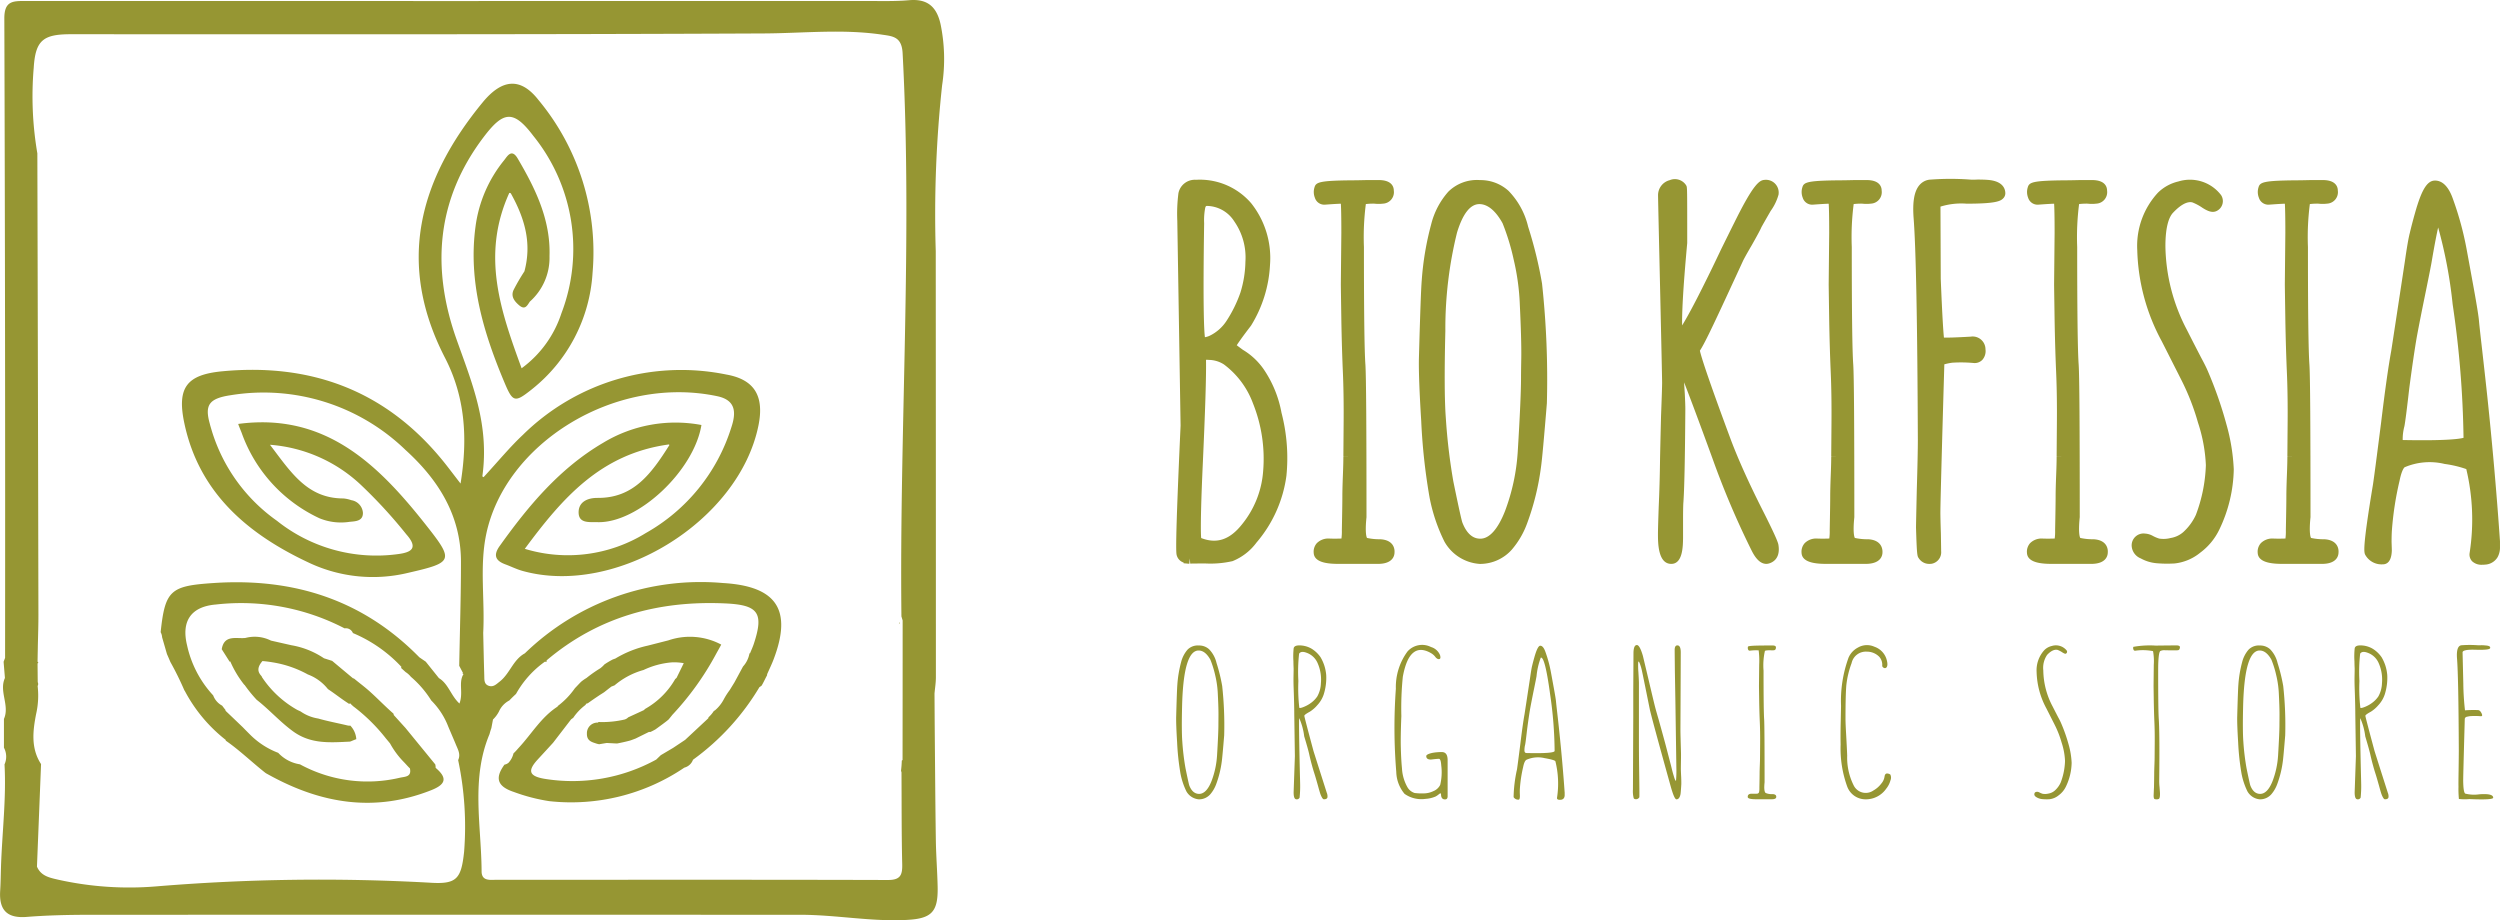 <svg xmlns="http://www.w3.org/2000/svg" width="235.527" height="86.703" viewBox="0 0 235.527 86.703">
  <g id="Group_535" data-name="Group 535" transform="translate(-249.75 -67.936)">
    <g id="Group_8" data-name="Group 8" transform="translate(249.75 67.936)">
      <path id="Path_28" data-name="Path 28" d="M471.511,171.007a1.052,1.052,0,0,1,.089-.136c-.02-.011-.032-.026-.053-.036C471.531,170.892,471.524,170.95,471.511,171.007Z" transform="translate(-386.826 -112.192)" fill="#969633"/>
      <path id="Path_29" data-name="Path 29" d="M448.29,95.683c-.365-1.656-1.232-2.424-2.974-2.273-1.343.117-2.7.073-4.051.074q-39.582.009-79.163,0c-1.19,0-2.024-.028-2.018,1.648q.1,30.118.071,60.237h0l-.14.368q.058.714.117,1.427l.008.1c-.58,1.273.472,2.585-.093,3.859l0,2.71a1.774,1.774,0,0,1,.055,1.57h0c.176,3.215-.226,6.411-.331,9.616-.025.77-.031,1.541-.08,2.31-.111,1.795.646,2.593,2.5,2.445,1.92-.152,3.853-.195,5.781-.2q33.566-.011,67.131,0c3.345,0,6.655.661,10.009.482,2.323-.124,2.945-.739,2.9-3.088-.029-1.477-.149-2.952-.17-4.429-.054-3.661-.075-7.323-.109-10.985q-.008-1.412-.017-2.824h0c.045-.511.13-1.022.13-1.533q0-20.08-.013-40.16a113.265,113.265,0,0,1,.6-15.607A16.268,16.268,0,0,0,448.29,95.683ZM444.6,151.463q.057.191.115.382h0v.407q0,6.371-.008,12.741c-.023.018-.048.036-.072.054q-.015.491-.073.96c.016.051.029.092.045.147.017,2.891,0,5.782.068,8.672.022,1.011-.179,1.473-1.351,1.47-12.273-.037-24.546-.015-36.819-.021-.605,0-1.452.171-1.457-.791-.02-4.326-1.022-8.723.747-12.931.051-.192.105-.381.173-.563q.076-.408.154-.816a2.866,2.866,0,0,0,.563-.756,2.162,2.162,0,0,1,.978-1.038c.2-.211.41-.416.627-.614a9.24,9.24,0,0,1,2.734-3.047c.046.022.088.027.133.045,0-.055.017-.1.018-.161,4.858-4.106,10.539-5.647,16.82-5.364,3.12.141,3.665.881,2.7,3.807-.1.3-.237.6-.357.892-.018,0-.036.006-.054.008a2.473,2.473,0,0,1-.609,1.24l-.512.95-.295.545h0l-.444.72h0a6.861,6.861,0,0,0-.557.871,3.46,3.46,0,0,1-.828,1.037c-.033.026-.078.042-.114.067a2.805,2.805,0,0,1-.5.589l-.02.095h0l-2.182,2.035-.348.232-.775.517h0l-1.027.608-.144.085h0l-.432.416h0a16.367,16.367,0,0,1-10.5,1.813c-1.622-.267-1.556-.856-.627-1.861q.708-.766,1.411-1.536l1.7-2.209.2-.145a5,5,0,0,1,1.129-1.19l.124-.156h0l.117-.02c.346-.252.7-.492,1.067-.738.159-.108.323-.2.482-.31l.42-.33.26-.2h0c.1-.035.2-.075.295-.114a7.174,7.174,0,0,1,2.725-1.444,7.7,7.7,0,0,1,2.625-.716,4.909,4.909,0,0,1,1.168.073l-.681,1.391c-.05.03-.079.075-.126.108a7.5,7.5,0,0,1-2.829,2.806l-.126.119h0l-.384.178-1.087.5a.756.756,0,0,1-.351.208,9.208,9.208,0,0,1-2.46.23l-.026.058a1,1,0,0,0-1.053,1.055c-.013.583.359.753.767.878a2.267,2.267,0,0,0,.385.106l.112-.02.6-.1h0l.915.048.07,0c.412-.078.812-.17,1.146-.257.19-.05.379-.134.569-.2l1.27-.626.174-.009c.154-.084.314-.153.462-.245l.637-.466.056-.041c.186-.142.376-.276.547-.432l.346-.43a27.089,27.089,0,0,0,4.122-5.745c.158-.289.325-.571.476-.865a6.272,6.272,0,0,0-4.975-.4l-1.959.5a10.073,10.073,0,0,0-3.041,1.214l-.236.083a8.2,8.2,0,0,0-.791.468,2.581,2.581,0,0,1-.394.367,12.155,12.155,0,0,0-1.3.915,3.867,3.867,0,0,0-.508.357c-.2.2-.385.405-.581.605a7.375,7.375,0,0,1-1.621,1.681c0,.014,0,.029,0,.043h0c-1.529.977-2.432,2.543-3.624,3.837-.179.194-.345.4-.541.577a1.964,1.964,0,0,1-.473.889.826.826,0,0,1-.377.173c-.947,1.295-.647,2.07.9,2.58a17.118,17.118,0,0,0,3.314.86,19.015,19.015,0,0,0,12.732-3.158,1.172,1.172,0,0,0,.813-.741h0a22.924,22.924,0,0,0,6.261-6.842,1.766,1.766,0,0,0,.207-.144c.193-.326.339-.659.509-.967,0-.038.011-.07.011-.11.205-.47.432-.932.614-1.412,1.783-4.7.232-6.887-4.794-7.177a23.788,23.788,0,0,0-18.648,6.626h0c-1.109.6-1.414,1.92-2.375,2.665-.314.244-.579.531-1.006.4-.477-.15-.429-.584-.441-.957-.042-1.347-.068-2.694-.1-4.042.167-3.08-.35-6.206.273-9.241,1.767-8.624,12.161-15.077,21.774-13.051,1.755.37,1.8,1.53,1.327,2.944a17.365,17.365,0,0,1-8.056,9.949,13.943,13.943,0,0,1-11.4,1.487c3.521-4.752,7.126-8.951,13.577-9.835.014.02.031.031.045.053l0,.007c-1.732,2.747-3.4,5-6.764,4.977-.939-.006-1.783.369-1.788,1.348-.005,1.094,1.039.912,1.763.937,3.813.129,9.1-4.822,9.808-9.153a13.164,13.164,0,0,0-9.27,1.682c-4.087,2.4-7.035,5.933-9.739,9.718-.62.868-.4,1.386.539,1.73.541.2,1.062.463,1.614.616,8.816,2.463,20.4-4.687,22.227-13.7.549-2.71-.316-4.32-3.021-4.8a21.26,21.26,0,0,0-19.174,5.685c-1.189,1.113-2.238,2.391-3.7,3.983a1.147,1.147,0,0,1-.117-.075c.688-4.947-1.016-8.895-2.45-12.959-2.361-6.7-1.878-13.13,2.568-19,1.844-2.435,2.795-2.615,4.674-.134A16.961,16.961,0,0,1,412.57,122.9a10.411,10.411,0,0,1-3.753,5.187c-1.985-5.431-3.819-10.651-1.16-16.521.012,0,.023,0,.035,0,.037.005.064.02.1.026,1.413,2.52,1.967,4.836,1.29,7.364a18.735,18.735,0,0,0-1.025,1.761c-.276.607.089,1.067.547,1.451.546.457.747-.006.99-.363h0a5.527,5.527,0,0,0,1.852-4.272c.114-3.431-1.321-6.361-3-9.213-.575-.976-.981-.2-1.275.167a12.464,12.464,0,0,0-2.7,6.281c-.685,5.157.743,9.92,2.7,14.586.819,1.958.99,2.006,2.621.707a15.178,15.178,0,0,0,5.709-10.956,22.429,22.429,0,0,0-5.1-16.3c-1.7-2.169-3.448-1.967-5.256.233-6.008,7.306-8.13,15.17-3.542,24.069,1.871,3.628,2.169,7.517,1.462,11.84-.711-.916-1.2-1.579-1.723-2.216-5.373-6.558-12.388-9.139-20.694-8.363-3.383.316-4.313,1.53-3.611,4.871,1.393,6.631,6.044,10.522,11.854,13.217a14.118,14.118,0,0,0,9.244.9c4.247-.975,4.328-1.14,1.686-4.487-4.51-5.717-9.5-10.635-17.706-9.538.1.282.214.551.323.825a14.1,14.1,0,0,0,7.329,8.059,5.344,5.344,0,0,0,2.835.339c.542-.055,1.277-.05,1.265-.847a1.293,1.293,0,0,0-1.093-1.193,3.01,3.01,0,0,0-.75-.164c-3.412,0-4.949-2.485-6.914-5.057a14.023,14.023,0,0,1,8.686,3.894,45.805,45.805,0,0,1,4.156,4.54c1.184,1.331.447,1.71-.8,1.869a15.02,15.02,0,0,1-11.387-3.142,16.143,16.143,0,0,1-6.142-8.5c-.058-.21-.128-.411-.177-.627-.507-1.791-.073-2.4,1.982-2.706a19.223,19.223,0,0,1,16.454,5.164c3.1,2.815,5.217,6.171,5.222,10.518,0,3.27-.106,6.542-.165,9.813l.124.236.23.441c-.018.015-.036.033-.055.047.036.017.067.038.106.053-.5.813.005,1.752-.383,2.778-.809-.741-1.043-1.863-1.932-2.391h0l-.466-.582-.388-.484q-.194-.244-.39-.487l-.6-.41h0c-5.335-5.442-11.875-7.5-19.375-7-4.067.268-4.581.661-5,4.634a1.1,1.1,0,0,1,.137.474q.144.5.289,1,.084.294.17.589c.108.239.213.485.32.74a29.2,29.2,0,0,1,1.33,2.7c.005,0,.01,0,.015,0a14.406,14.406,0,0,0,3.872,4.646l0,.067c1.313.909,2.486,2.053,3.742,3.04.02.015.041.025.061.04l.345.189c4.873,2.671,9.9,3.508,15.226,1.393,1.4-.557,1.5-1.167.4-2.1a1.281,1.281,0,0,0-.033-.322h0l-.181-.222q-.309-.377-.617-.755l-.451-.551h0l-1.558-1.907-.2-.22-.9-.993-.005-.023c-.008-.037-.016-.073-.024-.111-.758-.659-1.453-1.385-2.2-2.06-.492-.446-1.028-.839-1.536-1.262a.417.417,0,0,0-.069,0h0l-1.751-1.463-.224-.188h0l-.769-.244a7.856,7.856,0,0,0-3.063-1.227l-1.932-.438h0a3.405,3.405,0,0,0-2.4-.251c-.818.1-2.009-.351-2.238,1.064l.565.89.095.149.086.136h0l.059-.026a9.709,9.709,0,0,0,1.3,2.177c.02.024.047.036.067.063a13.1,13.1,0,0,0,1.118,1.373c1.194.932,2.2,2.08,3.424,2.97,1.675,1.219,3.469,1.062,5.373.971.039-.015.079-.027.117-.043.157-.066.313-.133.473-.187h0a2.037,2.037,0,0,0-.563-1.277.78.78,0,0,1-.239-.009c-.956-.231-1.888-.4-2.793-.661A3.929,3.929,0,0,1,388,160.42c-.133-.069-.268-.116-.4-.195a9.691,9.691,0,0,1-3.242-3.037.819.819,0,0,1-.033-.088c-.333-.35-.5-.76.076-1.43h0c.335.025.665.07.991.125a10.206,10.206,0,0,1,3.288,1.138h0a4.35,4.35,0,0,1,1.892,1.38c.645.423,1.258.92,1.927,1.345.015.009.02.023.035.033a.523.523,0,0,0,.155-.028,1.1,1.1,0,0,0,.208.214c.017.011.023.033.041.042a16.592,16.592,0,0,1,3.09,3.035c.131.158.264.315.394.475a7.906,7.906,0,0,0,1.347,1.8c.176.184.339.379.526.554h0c.172.79-.42.772-.913.871a13.3,13.3,0,0,1-9.448-1.255h0a3.535,3.535,0,0,1-2.048-1.083,7.482,7.482,0,0,1-2.626-1.693h0l-.2-.2-.305-.307-.2-.206h0l-1.025-.981-.6-.57c-.008-.031-.012-.063-.019-.094-.107-.129-.207-.262-.307-.395a1.8,1.8,0,0,1-.844-.966h0a10.1,10.1,0,0,1-2.459-4.714c-.556-2.269.354-3.651,2.718-3.848a21.138,21.138,0,0,1,12.119,2.246h0a.72.72,0,0,1,.787.444,13.227,13.227,0,0,1,4.571,3.188h0a.409.409,0,0,0-.033.1c.142.129.284.26.432.392a2.007,2.007,0,0,1,.489.439,9.64,9.64,0,0,1,1.923,2.234,7.05,7.05,0,0,1,1.611,2.488q.332.777.663,1.554h0c.19.508.534.99.258,1.575h0a30.3,30.3,0,0,1,.563,8.612c-.27,2.583-.7,3.1-3.209,2.937a187.213,187.213,0,0,0-25.807.348,30.768,30.768,0,0,1-9.2-.625c-.827-.192-1.645-.342-2.028-1.237l.207-5.17.179-4.491c-.979-1.5-.773-3.155-.458-4.75a7.763,7.763,0,0,0,.136-2.6l0-.011a.374.374,0,0,0,.009-.355v0q-.008-.884-.017-1.767c.026-.021.052-.045.079-.067-.032-.033-.045-.067-.079-.1h0c.007-.341.011-.682.019-1.024.005-.229.007-.459.013-.688.022-.9.051-1.8.049-2.7q-.042-21.737-.1-43.474a31.817,31.817,0,0,1-.341-8.079c.162-2.607.922-3.146,3.508-3.146,21.752.006,43.5.031,65.256-.073,3.725-.018,7.447-.438,11.163.114,1.007.149,1.849.194,1.931,1.741C445.656,116.083,444.4,133.771,444.6,151.463Z" transform="translate(-359.676 -93.391)" fill="#969633"/>
    </g>
    <g id="Group_9" data-name="Group 9" transform="translate(360.555 84.793)">
      <path id="Path_30" data-name="Path 30" d="M514.28,133.647a6.311,6.311,0,0,0-1.977-1.863c-.274-.2-.46-.338-.585-.436.172-.269.54-.8,1.324-1.82l.036-.053a12.008,12.008,0,0,0,1.773-5.705,8.3,8.3,0,0,0-1.773-5.8,6.378,6.378,0,0,0-5.207-2.21,1.575,1.575,0,0,0-1.647,1.256,15.231,15.231,0,0,0-.108,2.608l.31,19.294c-.529,11.587-.422,12-.36,12.231a1,1,0,0,0,.645.672v.066l.488.045.053,0,.042-.5.039.488c.045,0,.276-.012,1.444-.012a9.377,9.377,0,0,0,2.543-.221,5.242,5.242,0,0,0,2.254-1.745,12.16,12.16,0,0,0,2.824-6.306,16.932,16.932,0,0,0-.465-5.927A10.677,10.677,0,0,0,514.28,133.647Zm-5.914,15.865c-.043-.478-.07-1.981.138-6.674.243-5.3.347-8.618.317-10.116a2.457,2.457,0,0,1,.31.008,2.673,2.673,0,0,1,1.38.427,8.045,8.045,0,0,1,2.735,3.667,14.02,14.02,0,0,1,.96,6.358,8.981,8.981,0,0,1-2.026,5.079C511.044,149.677,509.827,150.079,508.366,149.512Zm2.389-20.463a3.938,3.938,0,0,1-1.6,1.409,1.782,1.782,0,0,1-.437.133c-.092-.709-.188-3.108-.073-10.736a6.217,6.217,0,0,1,.1-1.447c.052-.186.1-.186.174-.186a3.106,3.106,0,0,1,2.56,1.449,5.944,5.944,0,0,1,1.055,3.8,10.345,10.345,0,0,1-.472,2.917A12.186,12.186,0,0,1,510.755,129.049Z" transform="translate(-506.007 -115.679)" fill="#969633"/>
      <path id="Path_31" data-name="Path 31" d="M529.394,149.633a5.53,5.53,0,0,1-1.249-.123c-.012-.016-.217-.335-.05-1.955l0-.058c0-8.489-.032-13.16-.1-14.29-.094-1.215-.141-4.951-.141-11.1a24.311,24.311,0,0,1,.18-4.053,6.186,6.186,0,0,1,.793-.039,3.537,3.537,0,0,0,.831,0,1.079,1.079,0,0,0,1.011-1.229c0-.3-.139-.992-1.421-.992h-1.111c-.647.016-1.111.024-1.4.024-3.09.026-3.4.183-3.539.659a1.47,1.47,0,0,0,.036.986.927.927,0,0,0,.971.647c.76-.056,1.21-.08,1.476-.089.023.388.045,1.168.045,2.745l-.048,4.849q0,.1.048,3.351c.032,1.817.08,3.468.144,4.907.063,1.454.086,3.09.071,4.863q-.023,3.023-.024,3.1l.473.008h-.473q0,.66-.047,1.817-.049,1.327-.048,1.905c0,.523-.016,1.586-.048,3.2a5.089,5.089,0,0,1-.038.8l-.017,0c-.426.016-.8.016-1.164,0a1.524,1.524,0,0,0-1.133.432,1.206,1.206,0,0,0-.3.92c.049,1.036,1.7,1.036,2.494,1.036h3.556c1.411,0,1.564-.776,1.564-1.087C530.758,150.591,530.693,149.706,529.394,149.633Z" transform="translate(-510.162 -115.687)" fill="#969633"/>
      <path id="Path_32" data-name="Path 32" d="M547.708,142.83v0c.1-.682.278-2.637.554-6.008a83.759,83.759,0,0,0-.457-11.29,39.335,39.335,0,0,0-1.308-5.345,7.214,7.214,0,0,0-1.853-3.383,3.927,3.927,0,0,0-2.679-1.008,3.836,3.836,0,0,0-2.991,1.095,7.293,7.293,0,0,0-1.619,3.1,27.678,27.678,0,0,0-.881,5.248c-.065.76-.151,3.127-.264,7.24-.033,1.174.04,3.2.215,6.021a56.592,56.592,0,0,0,.778,7.154,16.154,16.154,0,0,0,1.414,4.212,4.132,4.132,0,0,0,3.313,2.089c.042,0,.084,0,.126,0a4.006,4.006,0,0,0,2.9-1.342,7.993,7.993,0,0,0,1.453-2.5A24.075,24.075,0,0,0,547.708,142.83ZM545.851,132.5q-.024,1.343-.024,1.942c0,1.19-.1,3.523-.309,6.932a19.228,19.228,0,0,1-1.2,5.605c-.682,1.739-1.5,2.617-2.347,2.6-.273-.01-1.106-.036-1.68-1.55-.05-.149-.226-.847-.841-3.844a55.619,55.619,0,0,1-.706-5.949c-.125-1.609-.141-4.375-.046-8.222h0a37.731,37.731,0,0,1,1.1-9.276c.543-1.78,1.253-2.681,2.107-2.681h.033c.772.025,1.5.635,2.149,1.8a21.181,21.181,0,0,1,1.049,3.433,21.9,21.9,0,0,1,.579,4.277C545.818,129.717,545.866,131.375,545.851,132.5Z" transform="translate(-513.335 -115.686)" fill="#969633"/>
      <path id="Path_33" data-name="Path 33" d="M575.663,146.576c-1.2-2.392-2.144-4.5-2.816-6.268-2.287-6.147-2.831-7.946-2.945-8.465.516-.786,1.5-2.9,4.033-8.395.049-.114.224-.465.855-1.544.491-.866.8-1.436.911-1.7.095-.173.387-.688.872-1.53a4.814,4.814,0,0,0,.742-1.54l.007-.086a1.2,1.2,0,0,0-1.3-1.3h0c-.5.022-1.054.342-2.888,4.057-.208.413-.613,1.234-1.223,2.468-.568,1.2-1.08,2.257-1.523,3.142-1.1,2.223-1.764,3.411-2.158,4.047-.022-1.031.06-3.2.479-7.759,0-5.239,0-5.239-.083-5.406l-.035-.06a1.256,1.256,0,0,0-1.529-.46,1.46,1.46,0,0,0-1.1,1.44c0,.229.062,3.074.191,8.7.126,5.6.191,8.616.191,8.96,0,.295-.032,1.331-.1,3.087q-.072,2.868-.1,4.423c-.016,1.334-.056,2.733-.12,4.163-.048,1.366-.071,2.2-.071,2.55,0,.847,0,2.828,1.254,2.828,1.079,0,1.1-1.648,1.11-2.447v-1.67c0-.689.008-1.214.023-1.555.1-1.243.16-4.151.192-8.9,0-.309-.017-.78-.049-1.419-.03-.474-.053-.847-.07-1.114.5,1.274,1.324,3.461,2.681,7.187a79.606,79.606,0,0,0,3.678,8.652v0c.182.357.646,1.264,1.383,1.264a.921.921,0,0,0,.162-.014c.285-.059,1.2-.357.99-1.741C577.285,150,577.227,149.655,575.663,146.576Z" transform="translate(-520.56 -115.661)" fill="#969633"/>
      <path id="Path_34" data-name="Path 34" d="M591.441,150.861c.011-.27-.054-1.155-1.353-1.228a5.431,5.431,0,0,1-1.249-.123c-.012-.016-.217-.335-.05-1.955l0-.058c0-8.489-.031-13.16-.1-14.29-.094-1.215-.141-4.951-.141-11.1a24.293,24.293,0,0,1,.18-4.053,6.186,6.186,0,0,1,.793-.039,3.5,3.5,0,0,0,.831,0,1.079,1.079,0,0,0,1.012-1.229c0-.3-.139-.992-1.421-.992h-1.111c-.647.016-1.111.024-1.4.024-3.09.026-3.4.183-3.539.659a1.47,1.47,0,0,0,.036.986.93.93,0,0,0,.971.647c.76-.056,1.21-.08,1.476-.089.023.388.045,1.168.045,2.745l-.048,4.849q0,.1.048,3.351c.032,1.817.08,3.468.144,4.907.063,1.454.086,3.09.071,4.863q-.023,3.023-.024,3.1l.473.008h-.473q0,.66-.047,1.817-.049,1.327-.048,1.905c0,.523-.016,1.586-.047,3.2a4.932,4.932,0,0,1-.039.8l-.017,0c-.426.016-.8.016-1.164,0a1.524,1.524,0,0,0-1.133.432,1.206,1.206,0,0,0-.3.92c.049,1.036,1.7,1.036,2.494,1.036h3.556C591.289,151.948,591.441,151.172,591.441,150.861Z" transform="translate(-524.896 -115.687)" fill="#969633"/>
      <path id="Path_35" data-name="Path 35" d="M604.673,115.738c-.216-.017-.569-.029-1-.025a4.18,4.18,0,0,1-.618,0,25.125,25.125,0,0,0-3.673,0,1.463,1.463,0,0,0-1.06.49c-.507.566-.691,1.558-.577,3.123.22,2.793.357,9.828.4,20.907,0,.866-.032,2.459-.1,4.737-.049,2.194-.072,3.313-.072,3.537.075,2.524.117,2.685.242,2.854a1.167,1.167,0,0,0,1.014.56,1.547,1.547,0,0,0,.156-.008l.026,0a1.1,1.1,0,0,0,.928-1.2c0-.145-.008-.688-.024-1.641q-.047-1.466-.047-2.01c0-.688.117-5.242.372-13.943a5.208,5.208,0,0,1,.748-.153,12.643,12.643,0,0,1,2.017.029,1.007,1.007,0,0,0,.812-.293,1.246,1.246,0,0,0,.3-1,1.209,1.209,0,0,0-1.4-1.191c-1.469.084-2.174.1-2.515.087-.057-.542-.155-1.943-.3-5.542l-.026-6.795a6.636,6.636,0,0,1,2.471-.277c2.739,0,3.193-.24,3.445-.507a.681.681,0,0,0,.194-.506C606.37,116.547,606.125,115.828,604.673,115.738Z" transform="translate(-528.268 -115.652)" fill="#969633"/>
      <path id="Path_36" data-name="Path 36" d="M618.134,149.633a5.4,5.4,0,0,1-1.249-.123c-.012-.016-.217-.335-.05-1.955l0-.058c0-8.489-.031-13.16-.1-14.29-.094-1.215-.141-4.951-.141-11.1a24.311,24.311,0,0,1,.18-4.053,6.186,6.186,0,0,1,.793-.039,3.5,3.5,0,0,0,.831,0,1.079,1.079,0,0,0,1.011-1.229c0-.3-.138-.992-1.421-.992h-1.111c-.646.016-1.111.024-1.4.024-3.09.026-3.4.183-3.539.659a1.47,1.47,0,0,0,.036.986.929.929,0,0,0,.972.647c.76-.056,1.209-.08,1.475-.089.022.388.045,1.168.045,2.745l-.048,4.849q0,.1.048,3.351c.032,1.817.08,3.468.144,4.907.063,1.454.087,3.09.071,4.863q-.024,3.023-.024,3.1l.473.008h-.473q0,.66-.047,1.817-.049,1.327-.048,1.905c0,.523-.016,1.586-.048,3.2a5.089,5.089,0,0,1-.038.8l-.017,0c-.429.015-.8.016-1.164,0a1.523,1.523,0,0,0-1.133.432,1.206,1.206,0,0,0-.3.92c.049,1.036,1.7,1.036,2.494,1.036h3.556c1.411,0,1.564-.776,1.564-1.087C619.5,150.591,619.433,149.706,618.134,149.633Z" transform="translate(-531.705 -115.687)" fill="#969633"/>
      <path id="Path_37" data-name="Path 37" d="M632.055,133.764c-.12-.289-.331-.713-.641-1.286q-.643-1.238-1.333-2.6a17.387,17.387,0,0,1-2.016-7.86c0-2,.394-2.824.729-3.169.71-.75,1.33-1.074,1.8-.968a4.532,4.532,0,0,1,.949.506c.449.288.923.526,1.363.3a1.034,1.034,0,0,0,.409-1.481,3.685,3.685,0,0,0-4.024-1.294,4.072,4.072,0,0,0-1.923,1.051,7.378,7.378,0,0,0-1.954,5.433,18.949,18.949,0,0,0,2.3,8.558l1.862,3.676a22.313,22.313,0,0,1,1.561,4.01,14.814,14.814,0,0,1,.74,3.991,14.472,14.472,0,0,1-.944,4.7,5.04,5.04,0,0,1-1.206,1.633,2.377,2.377,0,0,1-1.166.538,2.638,2.638,0,0,1-1.083.055,3.287,3.287,0,0,1-.588-.247,1.725,1.725,0,0,0-.75-.225,1.119,1.119,0,0,0-1.254,1.159,1.354,1.354,0,0,0,.858,1.181,3.734,3.734,0,0,0,1.468.452c.338.03.678.045,1.021.045.229,0,.46-.008.69-.02a4.582,4.582,0,0,0,2.426-1.02,5.846,5.846,0,0,0,1.792-2.169,13.58,13.58,0,0,0,1.364-5.676,18.485,18.485,0,0,0-.69-4.237A37.643,37.643,0,0,0,632.055,133.764Z" transform="translate(-534.865 -115.674)" fill="#969633"/>
      <path id="Path_38" data-name="Path 38" d="M646.842,149.633a5.422,5.422,0,0,1-1.249-.123c-.012-.016-.217-.335-.05-1.955l0-.058c0-8.489-.031-13.16-.1-14.29-.094-1.215-.141-4.951-.141-11.1a24.306,24.306,0,0,1,.18-4.053,6.186,6.186,0,0,1,.793-.039,3.5,3.5,0,0,0,.831,0,1.079,1.079,0,0,0,1.011-1.229c0-.3-.138-.992-1.421-.992h-1.111c-.646.016-1.111.024-1.4.024-3.09.026-3.4.183-3.539.659a1.471,1.471,0,0,0,.036.986.931.931,0,0,0,.971.647c.76-.056,1.209-.08,1.475-.089.022.388.045,1.168.045,2.745l-.048,4.849q0,.1.048,3.351c.032,1.817.08,3.468.144,4.907.063,1.454.087,3.09.071,4.863q-.024,3.023-.024,3.1l.473.008h-.473q0,.66-.047,1.817-.049,1.327-.048,1.905c0,.523-.016,1.586-.048,3.2a5.093,5.093,0,0,1-.038.8l-.017,0c-.429.015-.8.016-1.164,0a1.523,1.523,0,0,0-1.133.432,1.206,1.206,0,0,0-.3.92c.049,1.036,1.7,1.036,2.494,1.036h3.556c1.411,0,1.564-.776,1.564-1.087C648.206,150.591,648.141,149.706,646.842,149.633Z" transform="translate(-538.674 -115.687)" fill="#969633"/>
      <path id="Path_39" data-name="Path 39" d="M666.611,149.836c-.3-4.36-.7-8.951-1.195-13.646q-.191-1.791-.5-4.514-.239-2.09-.285-2.607c-.034-.425-.193-1.418-.485-3.037-.382-2.1-.606-3.32-.666-3.642a29.6,29.6,0,0,0-1.265-4.7c-.157-.454-.633-1.834-1.725-1.834-.735,0-1.261.851-1.876,3.034-.207.732-.378,1.383-.5,1.916-.118.441-.271,1.321-.466,2.687q-1.122,7.394-1.286,8.431c-.272,1.483-.594,3.775-.959,6.808-.4,3.132-.652,5.077-.76,5.777-1.013,6.122-.849,6.395-.7,6.65a1.753,1.753,0,0,0,1.631.852c.367,0,.813-.223.848-1.3,0-.064-.008-.341-.024-.811,0-.37.008-.693.023-.981a29.72,29.72,0,0,1,.729-4.78c.224-1.118.477-1.272.485-1.277a6,6,0,0,1,3.76-.308,10.291,10.291,0,0,1,2.042.484,20.511,20.511,0,0,1,.313,7.911.918.918,0,0,0,.239.775,1.289,1.289,0,0,0,.954.327c.117,0,.229-.008.33-.018a1.449,1.449,0,0,0,1.115-.7,1.88,1.88,0,0,0,.223-.981Zm-9.165-9.54h0a4.693,4.693,0,0,1,.161-1.292c.083-.434.234-1.611.459-3.588.268-2.035.507-3.665.711-4.839.207-1.118.488-2.535.833-4.214.339-1.663.529-2.623.576-2.929.278-1.623.471-2.587.6-3.161a43.66,43.66,0,0,1,1.367,7.247,94.027,94.027,0,0,1,1.024,12.572C662.781,140.2,661.512,140.381,657.446,140.3Z" transform="translate(-541.891 -115.702)" fill="#969633"/>
      <path id="Path_40" data-name="Path 40" d="M509.809,175.347a2.756,2.756,0,0,0-.7-1.293,1.393,1.393,0,0,0-.958-.355,1.36,1.36,0,0,0-1.066.385,2.834,2.834,0,0,0-.613,1.185,11.185,11.185,0,0,0-.355,2.123q-.04.463-.109,2.982-.019.72.089,2.469a23.656,23.656,0,0,0,.316,2.922,6.653,6.653,0,0,0,.553,1.669,1.483,1.483,0,0,0,1.185.76,1.411,1.411,0,0,0,1.076-.484,3.12,3.12,0,0,0,.554-.958,9.713,9.713,0,0,0,.523-2.132q.059-.415.227-2.459a34.276,34.276,0,0,0-.188-4.641A16.278,16.278,0,0,0,509.809,175.347Zm.177,5.836q0,.751-.128,2.884a8.175,8.175,0,0,1-.513,2.389q-.484,1.235-1.195,1.224-.612-.019-.909-.8-.059-.177-.355-1.62a23.059,23.059,0,0,1-.3-2.488q-.08-1.017-.02-3.426.137-5.214,1.58-5.174.612.019,1.086.869a9.453,9.453,0,0,1,.454,1.471,9.249,9.249,0,0,1,.247,1.817q.069,1.344.059,2.054C509.99,180.752,509.986,181.019,509.986,181.183Z" transform="translate(-506.004 -129.744)" fill="#969633"/>
      <path id="Path_41" data-name="Path 41" d="M522.481,183.632q-.878-3.269-.859-3.3-.029-.1.523-.4a3.081,3.081,0,0,0,.7-.613,2.734,2.734,0,0,0,.6-1.007,5.153,5.153,0,0,0,.237-1.817,3.9,3.9,0,0,0-.533-1.689,2.806,2.806,0,0,0-.839-.8,2.28,2.28,0,0,0-1.165-.316q-.5,0-.533.3a7.355,7.355,0,0,0-.02,1.2c0,.151.006.379.02.682,0,.039,0,.263-.01.671q-.01.583.01,1.116.059,1.639.059,2.469l.059,4-.118,3.4q0,.592.207.651a.291.291,0,0,0,.355-.148,10.348,10.348,0,0,0,.049-1.393q-.148-6.122-.079-6.083a5.972,5.972,0,0,1,.464,1.7q.4,1.323.484,1.748.217.959.494,1.817.108.335.326,1.115.187.682.237.8.178.454.316.454.3,0,.336-.2a.9.9,0,0,0-.07-.425Q522.531,183.8,522.481,183.632Zm-1.333-4.059a16.021,16.021,0,0,1-.089-2.528,15.186,15.186,0,0,1,.069-2.577q.187-.277.691-.089a1.769,1.769,0,0,1,1.046.967,3.839,3.839,0,0,1,.316,1.916,2.712,2.712,0,0,1-.345,1.244,2.488,2.488,0,0,1-.563.583,3.064,3.064,0,0,1-.652.375Q521.248,179.623,521.149,179.574Z" transform="translate(-509.543 -129.744)" fill="#969633"/>
      <path id="Path_42" data-name="Path 42" d="M537.634,183.723a4.628,4.628,0,0,0-.908.079q-.563.128-.563.3c0,.217.145.326.435.326q.583-.069.76-.069t.217.622a5.1,5.1,0,0,1-.1,1.837,1.229,1.229,0,0,1-.632.582,2.154,2.154,0,0,1-.938.217,5.09,5.09,0,0,1-.839-.039,1.192,1.192,0,0,1-.691-.572,4.009,4.009,0,0,1-.5-1.758q-.08-.809-.108-1.935-.031-.959.049-2.982a29.773,29.773,0,0,1,.138-3.7q.612-3.368,2.617-2.251a1.412,1.412,0,0,1,.445.375.564.564,0,0,0,.257.207q.316.059.187-.376a1.322,1.322,0,0,0-.849-.76,1.847,1.847,0,0,0-2.212.415,5.651,5.651,0,0,0-1.1,3.515,51.326,51.326,0,0,0,.039,7.84,3.342,3.342,0,0,0,.78,2.063,2.736,2.736,0,0,0,1.965.474,2.849,2.849,0,0,0,.968-.227,2.042,2.042,0,0,0,.335-.237c.105-.079.161-.072.168.02q0,.494.375.494c.165,0,.247-.1.247-.3v-3.4Q538.177,183.724,537.634,183.723Z" transform="translate(-512.599 -129.727)" fill="#969633"/>
      <path id="Path_43" data-name="Path 43" d="M552.1,180.064q-.1-.869-.119-1.086-.019-.246-.2-1.234-.237-1.3-.277-1.511a11.875,11.875,0,0,0-.513-1.906q-.207-.6-.494-.6-.246,0-.553,1.086-.128.454-.208.79-.069.257-.187,1.087-.465,3.061-.534,3.5-.167.918-.395,2.8-.248,1.956-.316,2.4a12.937,12.937,0,0,0-.317,2.6.5.5,0,0,0,.474.237c.073,0,.112-.1.119-.306,0-.027,0-.138-.01-.335,0-.158,0-.3.01-.415a12.376,12.376,0,0,1,.306-2.014q.118-.593.326-.691a2.69,2.69,0,0,1,1.7-.148q1.017.177,1.017.316a8.7,8.7,0,0,1,.148,3.417q-.029.227.375.187a.365.365,0,0,0,.286-.177.556.556,0,0,0,.06-.286v-.2q-.189-2.716-.494-5.638Q552.229,181.19,552.1,180.064Zm-2.923,3.773c-.1-.014-.154-.083-.168-.207a2.163,2.163,0,0,1,.07-.6q.049-.257.187-1.471.168-1.273.3-2.014.128-.691.345-1.748.208-1.017.237-1.2a6.784,6.784,0,0,1,.4-1.748q.394-.118.878,3.446a38.1,38.1,0,0,1,.425,5.342Q551.844,183.9,549.178,183.836Z" transform="translate(-516.194 -129.75)" fill="#969633"/>
      <path id="Path_44" data-name="Path 44" d="M567.351,185.338q0-.2.01-.84.009-.562,0-.8-.05-1.717-.05-2.034.031-6.754.03-7.327,0-.661-.316-.661-.246,0-.257.395,0,.248.02,2.074l.05,2.933.089,6.1a10.826,10.826,0,0,1-.03,1.224q-.05.149-.227-.464c-.039-.125-.089-.3-.148-.533l-.118-.484q-.02-.069-.267-1.017-.237-.928-.425-1.6-.168-.612-.445-1.61-.267-.918-.335-1.185-.089-.326-.613-2.557-.522-2.2-.543-2.281-.3-1.037-.573-1.027-.316.009-.316.809,0,.425-.02,3.545v2.478l-.03,6.764a2.639,2.639,0,0,0,.07.829c.039.072.121.105.247.1a.361.361,0,0,0,.286-.187q.019-.02-.02-2.656-.02-1.313-.02-2.893v-5.194q0-.237-.05-1.046a7.756,7.756,0,0,1-.02-.889q.029-.257.168.119a4.658,4.658,0,0,1,.2.711q.029.108.721,3.535.138.691,1.985,7.327.335,1.185.533,1.184.276,0,.375-.454c.02-.079.046-.391.08-.937q.009-.237-.01-.7C567.361,185.687,567.351,185.436,567.351,185.338Z" transform="translate(-519.801 -129.731)" fill="#969633"/>
      <path id="Path_45" data-name="Path 45" d="M579.467,187.7a1.415,1.415,0,0,1-.661-.108q-.189-.149-.1-1.007,0-5.214-.039-5.9-.059-.77-.059-4.612a6.189,6.189,0,0,1,.128-1.856q.05-.069.523-.069a1.29,1.29,0,0,0,.317,0c.132-.007.2-.1.2-.277q0-.177-.355-.177h-.454c-.27.006-.464.01-.582.01q-1.214.009-1.244.108a.379.379,0,0,0,.01.257.157.157,0,0,0,.168.119,4.409,4.409,0,0,1,.829-.03,7.87,7.87,0,0,1,.049,1.362l-.02,2q0,.04.02,1.383.019,1.126.059,2.024t.03,2.024q-.009,1.313-.01,1.284c0,.185-.006.438-.02.76-.013.363-.02.622-.02.781q0,.325-.02,1.323a1.656,1.656,0,0,1-.03.415.21.21,0,0,1-.217.148q-.276.01-.484,0-.385.01-.365.316c.006.139.273.207.8.207h1.471q.415,0,.415-.227C579.81,187.8,579.7,187.714,579.467,187.7Z" transform="translate(-523.268 -129.744)" fill="#969633"/>
      <path id="Path_46" data-name="Path 46" d="M593.122,185.755q-.246-.049-.306.237a1.3,1.3,0,0,1-.306.7,2.417,2.417,0,0,1-.741.652,1.265,1.265,0,0,1-1.867-.474,5.823,5.823,0,0,1-.612-2.794q-.02-.6-.1-2.035-.059-1.036-.059-1.451,0-2.251.079-3.17a8.582,8.582,0,0,1,.494-2.064,1.373,1.373,0,0,1,1.432-1.086,1.625,1.625,0,0,1,1.156.464,1.115,1.115,0,0,1,.3.829.217.217,0,0,0,.148.227.192.192,0,0,0,.236-.02q.2-.2.011-.819a1.8,1.8,0,0,0-1.136-1.146,1.693,1.693,0,0,0-1.55.08,1.95,1.95,0,0,0-.879.937,11.922,11.922,0,0,0-.711,4.553q0,.049-.03,1.511-.029,1.234-.01,2.132a10.557,10.557,0,0,0,.632,3.99,1.84,1.84,0,0,0,1.708,1.174,2.335,2.335,0,0,0,1.954-1,2.131,2.131,0,0,0,.4-.78.673.673,0,0,0-.01-.553A.539.539,0,0,0,593.122,185.755Z" transform="translate(-526.07 -129.734)" fill="#969633"/>
      <path id="Path_47" data-name="Path 47" d="M615.288,180.99a5.6,5.6,0,0,0-.257-.513q-.266-.513-.553-1.076a7.4,7.4,0,0,1-.859-3.358,2.158,2.158,0,0,1,.365-1.471q.534-.562.978-.464a2.195,2.195,0,0,1,.454.237c.164.105.273.145.326.119a.2.2,0,0,0,.079-.3,1.3,1.3,0,0,0-1.4-.425,1.452,1.452,0,0,0-.691.375,2.819,2.819,0,0,0-.741,2.084,7.581,7.581,0,0,0,.928,3.436l.77,1.521a9.406,9.406,0,0,1,.662,1.7,6.3,6.3,0,0,1,.316,1.718,6.175,6.175,0,0,1-.405,2.024,2.275,2.275,0,0,1-.553.76,1.2,1.2,0,0,1-.6.286,1.337,1.337,0,0,1-.554.02,1.7,1.7,0,0,1-.286-.118.529.529,0,0,0-.207-.07q-.286,0-.286.247c0,.106.079.2.237.287a1.3,1.3,0,0,0,.513.158,4.523,4.523,0,0,0,.672.01,1.663,1.663,0,0,0,.879-.375,2.181,2.181,0,0,0,.671-.81,5.362,5.362,0,0,0,.543-2.251,7.449,7.449,0,0,0-.276-1.688A15.2,15.2,0,0,0,615.288,180.99Z" transform="translate(-531.923 -129.738)" fill="#969633"/>
      <path id="Path_48" data-name="Path 48" d="M629.126,173.686l-1.076.01-.85.01a8.88,8.88,0,0,0-2.113.118.35.35,0,0,0,.01.247.157.157,0,0,0,.168.119,4.894,4.894,0,0,1,1.678.039,5.236,5.236,0,0,1,.07,1.293l-.02,2q0,.03.02,1.383.019,1.126.059,2.024t.03,2.014q-.01,1.313-.01,1.284,0,.286-.02.77-.019.544-.02.771,0,.345-.02,1.323c0-.046-.01.168-.03.641q-.02.416.108.435a.554.554,0,0,0,.385-.02q.118-.089.1-.563,0-.02-.039-.553a5.277,5.277,0,0,1-.03-.672q.049-4.216-.039-5.678-.06-.78-.06-4.621,0-1.708.208-1.846a.868.868,0,0,1,.444-.069q1.017.019,1.2,0t.2-.287Q629.482,173.686,629.126,173.686Z" transform="translate(-534.909 -129.741)" fill="#969633"/>
      <path id="Path_49" data-name="Path 49" d="M641.817,175.347a2.756,2.756,0,0,0-.7-1.293,1.4,1.4,0,0,0-.958-.355,1.36,1.36,0,0,0-1.066.385,2.826,2.826,0,0,0-.613,1.185,11.2,11.2,0,0,0-.355,2.123q-.04.463-.109,2.982-.019.72.089,2.469a23.652,23.652,0,0,0,.316,2.922,6.62,6.62,0,0,0,.553,1.669,1.483,1.483,0,0,0,1.185.76,1.411,1.411,0,0,0,1.076-.484,3.108,3.108,0,0,0,.553-.958,9.663,9.663,0,0,0,.524-2.132q.059-.415.226-2.459a34.161,34.161,0,0,0-.187-4.641A16.292,16.292,0,0,0,641.817,175.347Zm.177,5.836q0,.751-.128,2.884a8.173,8.173,0,0,1-.513,2.389q-.484,1.235-1.195,1.224-.612-.019-.909-.8-.059-.177-.355-1.62a23.075,23.075,0,0,1-.3-2.488q-.079-1.017-.02-3.426.139-5.214,1.58-5.174.612.019,1.086.869a9.463,9.463,0,0,1,.454,1.471,9.249,9.249,0,0,1,.247,1.817q.069,1.344.059,2.054C642,180.752,641.994,181.019,641.994,181.183Z" transform="translate(-538.051 -129.744)" fill="#969633"/>
      <path id="Path_50" data-name="Path 50" d="M654.489,183.632q-.879-3.269-.859-3.3-.03-.1.523-.4a3.1,3.1,0,0,0,.7-.613,2.736,2.736,0,0,0,.6-1.007,5.168,5.168,0,0,0,.237-1.817,3.894,3.894,0,0,0-.533-1.689,2.8,2.8,0,0,0-.84-.8,2.279,2.279,0,0,0-1.165-.316q-.5,0-.533.3a7.268,7.268,0,0,0-.02,1.2c0,.151.006.379.02.682,0,.039,0,.263-.01.671q-.01.583.01,1.116.059,1.639.059,2.469l.059,4-.118,3.4q0,.592.207.651a.291.291,0,0,0,.356-.148,10.509,10.509,0,0,0,.049-1.393q-.148-6.122-.079-6.083a6,6,0,0,1,.464,1.7q.394,1.323.484,1.748.217.959.494,1.817.108.335.326,1.115.187.682.237.8.177.454.316.454.3,0,.335-.2a.888.888,0,0,0-.069-.425Q654.539,183.8,654.489,183.632Zm-1.333-4.059a16.067,16.067,0,0,1-.089-2.528,15.13,15.13,0,0,1,.07-2.577q.187-.277.691-.089a1.77,1.77,0,0,1,1.047.967,3.838,3.838,0,0,1,.316,1.916,2.709,2.709,0,0,1-.345,1.244,2.492,2.492,0,0,1-.563.583,3.04,3.04,0,0,1-.651.375C653.38,179.571,653.223,179.607,653.157,179.574Z" transform="translate(-541.589 -129.744)" fill="#969633"/>
      <path id="Path_51" data-name="Path 51" d="M667.452,187.706a3.423,3.423,0,0,1-1.324-.069q-.177-.148-.187-1.244,0-.434.148-5.757a.235.235,0,0,1,.158-.227,3.6,3.6,0,0,1,.355-.069,7.144,7.144,0,0,1,1,.01c.139.006.161-.086.07-.276s-.2-.29-.307-.3a9.984,9.984,0,0,0-1.254.02,24.088,24.088,0,0,1-.158-2.508l-.07-2.933q-.03-.306,1.215-.267,1.3.04,1.373-.138.1-.227-.425-.267a3.345,3.345,0,0,0-.425-.02h-.326a10.326,10.326,0,0,0-1.481,0q-.543.019-.454,1.244.139,1.738.168,8.66,0,.474-.02,1.905-.02,1.264-.01,1.5a9.9,9.9,0,0,0,.039,1.175,4.895,4.895,0,0,0,.978.01q2.291.1,2.251-.138Q668.765,187.608,667.452,187.706Z" transform="translate(-544.687 -129.73)" fill="#969633"/>
    </g>
  </g>
</svg>
